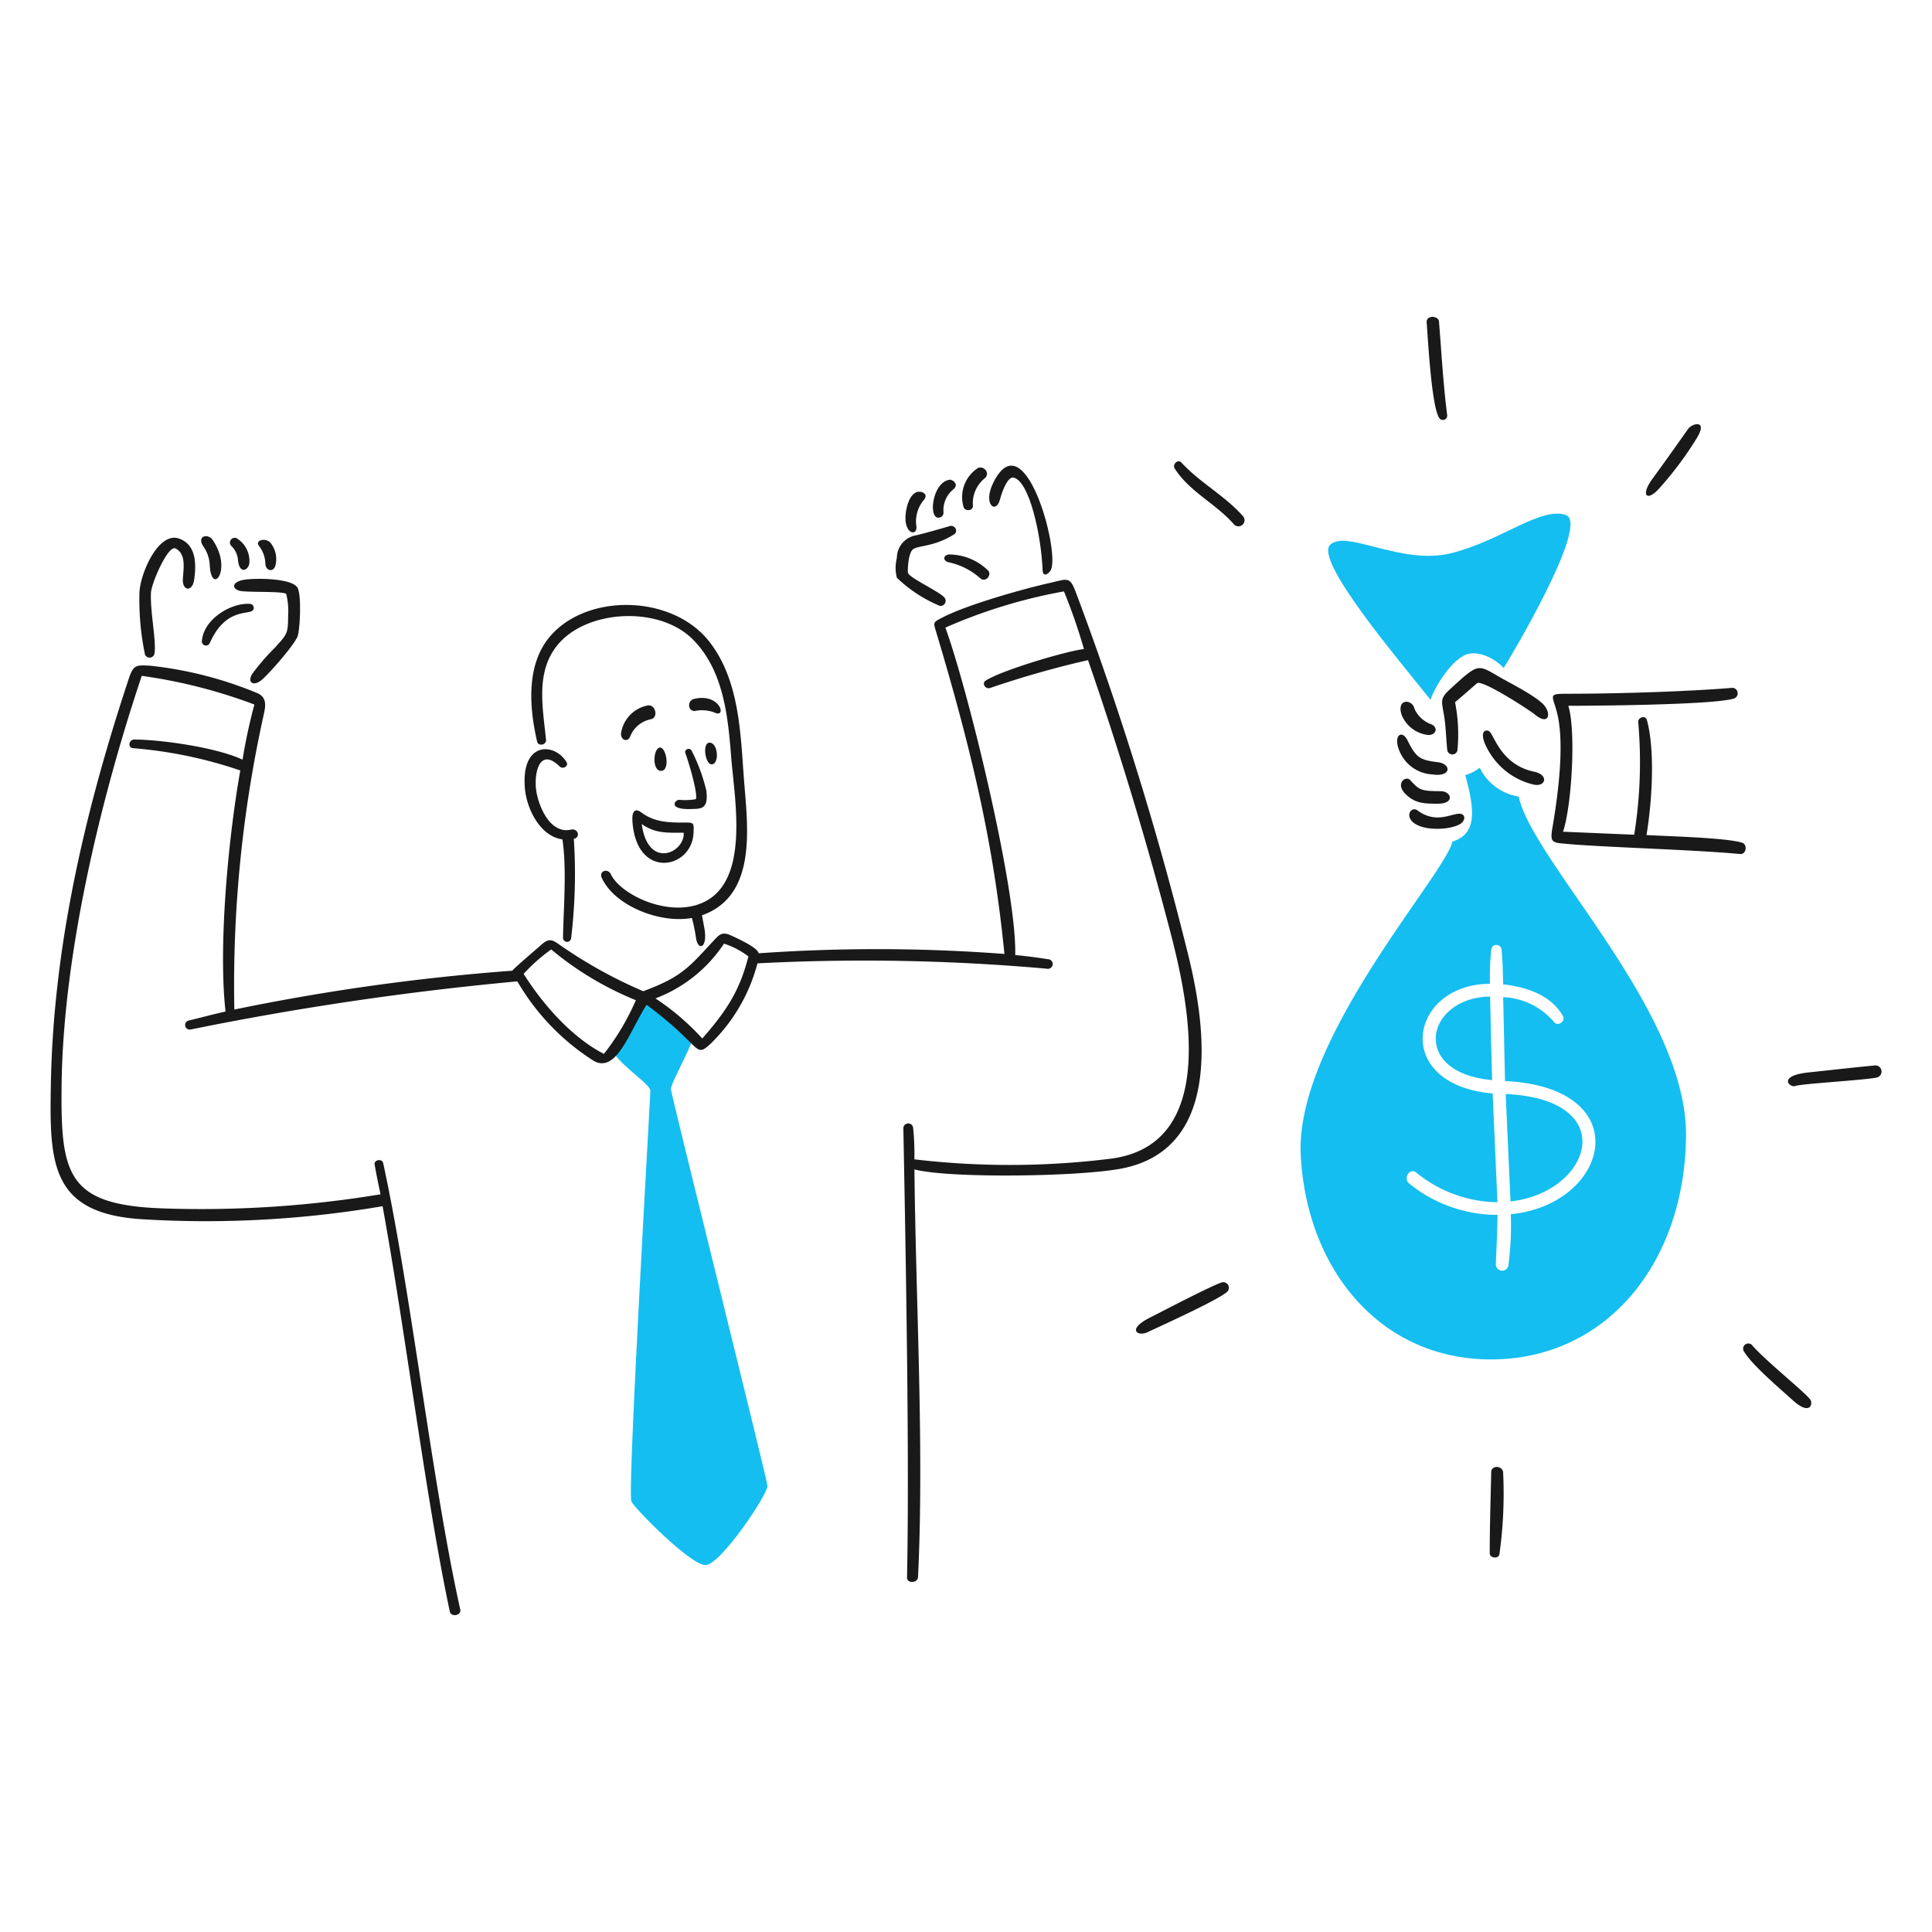 <svg viewBox="-0.5 -0.5 400 400" xmlns="http://www.w3.org/2000/svg" height="400" width="400"><path d="M308.427 223.125c-0.148 -5.77 -0.319 -11.539 -0.417 -17.307 -13.349 0.184 -16.74 15.784 0.417 17.307Z" fill="#14bef0" stroke-width="1"></path><path d="m311.236 225.996 0.998 22.242c16.69 -1.805 23.17 -21.099 -0.998 -22.242Z" fill="#14bef0" stroke-width="1"></path><path d="M313.923 164.416a10.851 10.851 0 0 1 -8.064 -5.965 8.822 8.822 0 0 1 -3.006 1.534c2.332 8.211 1.995 12.275 -2.651 13.766 -1.546 6.923 -32.552 40.911 -31.397 64.81s16.742 42.849 40.209 42.382 39.28 -20.239 39.561 -46.188 -31.74 -56.848 -34.651 -70.338Zm-1.632 86.473a62.056 62.056 0 0 1 -0.503 10.679 1.315 1.315 0 0 1 -2.594 -0.357c0.14 -3.411 0.319 -6.783 0.355 -10.186a28.928 28.928 0 0 1 -18.28 -6.482c-1.339 -1.091 0.124 -3.366 1.46 -2.27a27.064 27.064 0 0 0 16.804 6.137l-0.998 -22.524c-20.977 -1.796 -17.418 -22.585 -0.553 -22.707a52.556 52.556 0 0 1 0.281 -7.144 1.069 1.069 0 0 1 2.111 0c0.233 2.456 0.295 4.836 0.333 7.266 4.712 0.517 9.927 2.181 12.369 6.556 0.616 1.103 -1.079 2.274 -1.841 1.227a14.577 14.577 0 0 0 -10.518 -5.131q0.184 8.69 0.379 17.357c27.707 1.375 21.692 25.568 1.193 27.581Z" fill="#14bef0" stroke-width="1"></path><path d="M303.146 134.982c2.242 -0.812 5.696 0.65 7.673 2.823 0.553 -0.772 18.067 -29.899 12.876 -31.679s-13.416 5.339 -23.727 7.904 -21.546 -4.91 -25.039 -1.78 14.238 23.96 20.78 32.171c0.184 -1.339 3.846 -8.138 7.437 -9.44Z" fill="#14bef0" stroke-width="1"></path><path d="M142.782 214.728c-0.018 -1.227 -9.045 -7.106 -9.61 -7.966s-7.07 10.099 -6.384 11.048c2.099 2.899 7.364 6.246 7.364 7.523s-4.812 83.319 -3.928 85.025 12.275 13.183 15.344 13.183 12.985 -14.729 12.826 -16.435 -19.92 -80.937 -19.994 -82.092 4.403 -9.045 4.383 -10.286Z" fill="#14bef0" stroke-width="1"></path><path d="M112.552 152.707c-0.644 -6.627 -2.228 -14.003 2.36 -19.641 5.985 -7.362 21.065 -8.237 28.084 -1.129 6.25 6.332 7.21 15.651 7.868 24.084 0.728 9.329 4.319 27.575 -7.366 30.907 -6.837 1.949 -15.649 -2.456 -17.514 -6.408 -0.638 -1.351 -2.534 -0.672 -1.903 0.712 2.671 5.875 12.169 9.526 18.669 8.323a35.738 35.738 0 0 1 0.86 4.19c0.399 2.655 2.454 2.161 1.73 -2.039l-0.503 -2.703c11.415 -4.026 9.476 -18.117 8.726 -27.731s-0.862 -20.864 -7.242 -28.967c-7.725 -9.815 -25.582 -10.053 -33.141 -0.798 -4.513 5.528 -4.283 13.809 -2.454 21.616 0.315 0.948 1.919 0.567 1.825 -0.415Z" fill="#191919" stroke-width="1"></path><path d="M115.939 173.29c0.92 5.929 0.247 14.178 0.122 20.349a0.848 0.848 0 0 0 1.67 0.221 111.407 111.407 0 0 0 0.573 -20.68c1.472 -0.307 0.884 -2.248 -0.599 -1.915 -4.19 0.95 -6.556 -4.479 -7.144 -7.818s0.417 -9.562 4.824 -5.241c0.638 0.626 1.939 -0.074 1.397 -0.946 -2.48 -4.044 -9.432 -4.303 -8.612 5.412 0.359 4.319 3.166 9.979 7.771 10.617Z" fill="#191919" stroke-width="1"></path><path d="M245.569 197.459a669.771 669.771 0 0 0 -23.248 -75.12c-1.345 -3.591 -1.67 -3.006 -5.536 -2.135 -5.131 1.155 -16.882 4.407 -22.18 7.156 -1.949 1.009 -1.893 0.946 -1.301 2.921 8.118 27.02 12.066 45.685 14.153 66.723a350.488 350.488 0 0 0 -50.873 -0.136c-0.283 -1.227 -4.327 -3.042 -5.708 -3.681 -1.883 -0.874 -2.456 -0.2 -3.683 1.129 -5.229 5.646 -6.615 7.437 -14.508 10.408a96.49 96.49 0 0 1 -17.157 -9.5c-1.548 -1.077 -2.254 -1.638 -3.892 -0.172 -0.66 0.599 -6.051 5.187 -6.063 5.424a446.768 446.768 0 0 0 -57.554 8.04 258.572 258.572 0 0 1 6.137 -61.298c0.421 -1.923 0.425 -3.304 -1.227 -4.148a79.876 79.876 0 0 0 -22.364 -5.746c-2.737 -0.122 -3.417 -0.283 -4.371 2.594 -8.978 27.062 -15.627 55.222 -16.16 83.87 -0.307 16.435 -0.174 26.97 18.915 28.145a217.313 217.313 0 0 0 49.761 -2.701c4.664 25.536 9.035 61.047 13.919 83.92 0.261 1.227 2.438 0.84 2.161 -0.417 -5.931 -26.745 -10.143 -65.636 -15.96 -92.45 -0.209 -0.97 -1.951 -0.686 -1.766 0.343q0.551 3.076 1.227 6.139a227.488 227.488 0 0 1 -44.999 2.921c-19.884 -0.682 -21.257 -6.923 -21.037 -25.568 0.323 -27.445 8.273 -59.862 16.594 -84.692a107.967 107.967 0 0 1 23.322 5.939 113.516 113.516 0 0 0 -2.454 11.415c-5.187 -2.454 -16.435 -4.124 -22.414 -4.174 -1.141 0 -1.424 1.698 -0.245 1.796a91.092 91.092 0 0 1 22.192 4.614c-2.456 13.809 -4.588 36.221 -3.056 49.907 -2.566 0.565 -5.119 1.273 -7.673 1.879a0.95 0.95 0 0 0 0.399 1.853 629.822 629.822 0 0 1 67.692 -9.975 47.962 47.962 0 0 0 15.858 16.485c4.71 2.594 7.391 -6.185 10.899 -11.637 11.559 8.579 9.865 11.11 13.135 8.179a35.888 35.888 0 0 0 9.819 -16.758 427.094 427.094 0 0 1 59.886 1.105 0.998 0.998 0 1 0 0.221 -1.965 103.273 103.273 0 0 0 -6.739 -0.858c0.343 -13.566 -9.819 -55.062 -14.46 -67.792a108.358 108.358 0 0 1 24.548 -7.499 116.121 116.121 0 0 1 4.138 11.93c-4.162 0.541 -17.456 4.575 -20.401 6.583 -0.774 0.527 0 1.815 0.982 1.484a200.364 200.364 0 0 1 20.265 -5.768q9.636 27.862 17.087 56.459c3.876 14.877 9.819 43.537 -11.992 46.715a168.799 168.799 0 0 1 -41.045 0.184 53.759 53.759 0 0 0 -0.271 -6.615 1.019 1.019 0 0 0 -2.013 0.098c0.541 28.231 1.271 68.722 0.762 93.077 -0.028 1.313 2.218 1.227 2.282 -0.11 1.279 -26.835 -0.479 -57.199 -0.748 -84.363 7.142 1.879 33.915 1.53 42.837 -0.172 20.658 -3.958 17.698 -28.556 13.905 -43.988Zm-121.039 20.239c-6.663 -3.423 -12.654 -10.272 -16.618 -16.57a35.91 35.91 0 0 1 5.708 -5.055 65.977 65.977 0 0 0 17.528 10.506 50.274 50.274 0 0 1 -6.617 11.12Zm20.365 -3.192a51.084 51.084 0 0 0 -9.698 -8.297 29.482 29.482 0 0 0 14.202 -11.342 17.121 17.121 0 0 1 5.055 2.651c-1.638 6.298 -3.804 10.496 -9.56 16.989Z" fill="#191919" stroke-width="1"></path><path d="M49.805 119.578c-2.594 0.523 -2.296 2.173 0 2.344 2.793 0.209 8.243 0 8.948 0.541a14.446 14.446 0 0 1 0.399 4.517c0 3.743 -0.221 3.816 -2.675 6.554a47.162 47.162 0 0 0 -4.764 5.5c-1.079 1.768 0.245 2.552 1.768 1.397s7.194 -7.659 7.673 -9.305 0.784 -8.497 -0.062 -9.953c-1.191 -2.037 -9.111 -2.033 -11.286 -1.594Z" fill="#191919" stroke-width="1"></path><path d="M31.491 134.786c0.399 -2.528 -0.93 -8.752 -0.736 -12.569 0.1 -1.977 3.551 -9.975 5.105 -9.157 2.314 1.217 1.572 4.357 1.498 6.444 -0.086 2.368 1.969 2.554 2.332 0.074 0.461 -3.142 0.527 -7.36 -3.192 -8.592 -4.199 -1.397 -7.964 7.182 -8.126 11.194a55.613 55.613 0 0 0 1.143 12.828 1.031 1.031 0 0 0 1.975 -0.221Z" fill="#191919" stroke-width="1"></path><path d="M51.339 124.536c-3.878 -0.343 -9.636 3.07 -10.041 7.623a0.86 0.86 0 0 0 1.632 0.491c3.214 -7.282 7.942 -5.817 8.924 -6.783a0.824 0.824 0 0 0 -0.515 -1.331Z" fill="#191919" stroke-width="1"></path><path d="M54.444 116.179c0.028 1.546 1.75 1.937 2.113 0.269a5.387 5.387 0 0 0 -0.998 -4.493c-0.98 -1.239 -3.348 -0.622 -2.454 0.553a6.296 6.296 0 0 1 1.339 3.671Z" fill="#191919" stroke-width="1"></path><path d="M42.93 116.522c0.341 6.542 4.878 0.812 0.491 -5.387 -1.091 -1.227 -3.092 -0.599 -1.913 1.363a7.334 7.334 0 0 1 1.422 4.024Z" fill="#191919" stroke-width="1"></path><path d="M48.774 115.441c0.285 3.016 2.123 2.173 2.344 0.712a5.472 5.472 0 0 0 -2.701 -5.253 0.998 0.998 0 0 0 -1.103 1.558 4.559 4.559 0 0 1 1.46 2.983Z" fill="#191919" stroke-width="1"></path><path d="M200.938 104.259a6.625 6.625 0 0 1 2.394 -5.694c1.397 -1.139 -0.381 -3.02 -1.658 -1.965a7.182 7.182 0 0 0 -2.675 7.88c0.301 0.978 1.951 0.786 1.939 -0.221Z" fill="#191919" stroke-width="1"></path><path d="M195.919 114.3c-1.143 0.172 -1.229 1.227 -0.136 1.584a14.322 14.322 0 0 1 6.665 3.338c1.119 0.974 2.444 -0.676 1.656 -1.57a11.571 11.571 0 0 0 -8.185 -3.352Z" fill="#191919" stroke-width="1"></path><path d="M193.844 106.679a1.017 1.017 0 0 0 0.998 -1.069 5.6 5.6 0 0 1 1.927 -4.712c1.488 -1.127 -0.134 -2.143 -0.638 -2.075 -3.595 0.483 -4.497 8.028 -2.286 7.856Z" fill="#191919" stroke-width="1"></path><path d="M189.242 108.556a6.897 6.897 0 0 1 1.397 -5.387c1.313 -1.363 -0.321 -2.133 -1.363 -1.768 -0.75 0.263 -1.574 1.227 -2.025 3.13 -1.271 5.361 2.125 6.318 1.991 4.024Z" fill="#191919" stroke-width="1"></path><path d="M206.51 102.984c0.664 -2.456 1.782 -4.84 2.837 -4.604 3.292 0.738 5.726 11.956 6.013 19.152 0.07 1.732 1.434 0.612 1.744 -0.098 1.796 -4.102 -5.48 -30.923 -11.918 -18.067 -2.294 4.559 0.499 6.649 1.325 3.617Z" fill="#191919" stroke-width="1"></path><path d="M194.09 124.943a1.059 1.059 0 0 0 1.019 -1.634c-0.846 -1.237 -7.264 -4.076 -7.623 -5.203 -0.098 -0.307 0 -4.138 1.079 -4.91s4.447 -0.499 8.471 -3.07c0.958 -0.612 0.136 -2.009 -0.898 -1.706 -2.292 0.672 -4.588 1.331 -6.909 1.903a4.75 4.75 0 0 0 -4.04 4.688 8.313 8.313 0 0 0 0 4.112 28.728 28.728 0 0 0 8.9 5.819Z" fill="#191919" stroke-width="1"></path><path d="M143.175 144.213c-1.516 0.377 -1.231 2.755 0.331 2.456a7.316 7.316 0 0 1 3.806 0.305c2.853 1.442 1.301 -4.116 -4.138 -2.761Z" fill="#191919" stroke-width="1"></path><path d="M136.105 154.265c-1.387 0.164 -1.656 4.91 0.283 4.836s1.041 -4.991 -0.283 -4.836Z" fill="#191919" stroke-width="1"></path><path d="M130.435 169.547c0.798 12.134 12.189 9.929 12.642 2.578 0.144 -2.344 0.074 -2.332 -1.796 -2.32 -3.34 0.022 -6.344 -0.076 -8.997 -2.099 -1.137 -0.86 -2.011 -0.505 -1.849 1.841Zm10.611 2.356c0.331 4.064 -7.366 7.832 -8.69 -1.796 2.877 2.029 5.418 1.796 8.69 1.796Z" fill="#191919" stroke-width="1"></path><path d="M133.553 145.563a6.929 6.929 0 0 0 -5.488 5.841c0 1.351 1.315 1.805 1.867 0.676a5.805 5.805 0 0 1 4.405 -3.683c1.548 -0.441 0.836 -3.162 -0.784 -2.835Z" fill="#191919" stroke-width="1"></path><path d="M140.143 165.092c-0.97 0 -2.38 2.057 2.358 1.913 2.123 -0.064 3.683 0.112 3.252 -3.743a36.479 36.479 0 0 0 -3.056 -8.335c-0.399 -0.744 -1.58 -0.295 -1.301 0.491 1.093 3.088 2.594 8.588 2.173 9.538a12.569 12.569 0 0 1 -3.425 0.136Z" fill="#191919" stroke-width="1"></path><path d="M146.355 153.258c-1.534 0.092 -0.822 4.632 0.539 4.493 1.634 -0.166 1.241 -4.596 -0.539 -4.493Z" fill="#191919" stroke-width="1"></path><path d="M295.242 151.676c1.732 0 2.099 -1.78 0.319 -2.32a6.065 6.065 0 0 1 -3.204 -3.106c-0.417 -2.037 -3.769 -2.208 -2.675 1.229a6.715 6.715 0 0 0 5.56 4.197Z" fill="#191919" stroke-width="1"></path><path d="M297.854 163.311c-4.389 0 -4.555 -0.331 -6.432 -2.344 -0.872 -0.932 -3.252 0.772 -0.774 3.082 1.995 1.863 3.89 1.825 6.42 1.853 3.808 0.04 2.889 -2.592 0.786 -2.592Z" fill="#191919" stroke-width="1"></path><path d="M317.127 159.273c-6.629 -1.383 -8.179 -7.182 -9.157 -8.235 -0.716 -0.77 -2.833 -0.269 -0.06 4.295a14.544 14.544 0 0 0 9.021 6.583c2.609 0.636 3.326 -1.991 0.196 -2.643Z" fill="#191919" stroke-width="1"></path><path d="M296.058 159.837c4.002 0.599 3.966 -2.212 1.069 -2.54 -3.854 -0.437 -4.515 -1.137 -6.224 -4.531 -1.235 -2.45 -3.288 -0.848 -1.337 2.911a7.78 7.78 0 0 0 6.492 4.16Z" fill="#191919" stroke-width="1"></path><path d="M301.293 167.989c-1.796 0.241 -4.802 1.941 -8.333 -0.712 -1.045 -0.786 -2.308 0.614 -1.351 1.975 1.668 2.37 7.711 2.204 10.065 0.934 1.383 -0.746 1.367 -2.434 -0.381 -2.196Z" fill="#191919" stroke-width="1"></path><path d="M310.242 139.832c-4.908 -2.815 -4.451 -3.236 -10.691 2.516 -2.306 2.125 -1.339 2.594 -0.872 6.783 0.2 1.865 0.263 3.757 0.455 5.622a1.069 1.069 0 0 0 2.111 0.086 34.115 34.115 0 0 0 -0.491 -9.943c1.62 -1.387 2.951 -2.548 4.553 -3.94 0.966 -0.838 10.717 5.448 12.042 6.532 2.741 2.24 3.392 -0.124 1.865 -1.953s-7.154 -4.66 -8.972 -5.702Z" fill="#191919" stroke-width="1"></path><path d="M360.197 173.978c-3.048 -0.998 -14.496 -1.313 -19.81 -1.584 1.117 -6.615 1.841 -17.398 0.086 -23.812 -0.297 -1.091 -1.881 -0.541 -1.796 0.419a94.691 94.691 0 0 1 -0.834 23.32l-14.729 -0.624c1.796 -5.426 2.711 -20.794 1.091 -26.071 4.371 0 29.526 -0.148 34.16 -1.462a1.143 1.143 0 0 0 -0.148 -2.258c-9.512 0.786 -24.14 1.229 -34.368 1.229 -3.769 0 -2.993 0.279 -2.099 3.473 1.813 6.416 0.339 17.392 -0.848 24.339 -0.419 2.456 -0.2 2.961 1.706 3.154 8.064 0.828 26.502 1.229 37.241 2.222 1.269 -0.012 1.444 -1.985 0.347 -2.344Z" fill="#191919" stroke-width="1"></path><path d="M308.241 304.281c-0.118 5.319 -0.313 11.477 -0.307 16.816 0 0.972 1.722 1.229 1.995 0.247a90.274 90.274 0 0 0 0.772 -17.087c-0.233 -1.365 -2.428 -1.416 -2.46 0.024Z" fill="#191919" stroke-width="1"></path><path d="M299.12 85.43c-0.82 -6.43 -1.173 -12.944 -1.694 -19.367 -0.098 -1.227 -2.689 -1.397 -2.552 0.2 0.255 3.02 1.019 18.264 2.749 19.95a0.896 0.896 0 0 0 1.496 -0.782Z" fill="#191919" stroke-width="1"></path><path d="M342.941 100.712a71.63 71.63 0 0 0 7.78 -10.374c2.536 -4.036 -0.844 -3.274 -1.744 -1.995 -2.446 3.467 -4.884 6.915 -7.364 10.298s-1.191 4.816 1.327 2.071Z" fill="#191919" stroke-width="1"></path><path d="M387.545 220.104c-4.555 0.433 -9.107 0.954 -13.648 1.436 -6.494 0.692 -3.866 3.254 -2.651 2.793s14.364 -1.209 16.778 -1.732a1.269 1.269 0 0 0 -0.479 -2.498Z" fill="#191919" stroke-width="1"></path><path d="M244.108 95.275c-0.724 -0.788 -1.947 0.347 -1.397 1.227 3.078 4.838 8.579 7.304 12.275 11.571a1.263 1.263 0 0 0 1.903 -1.658c-3.747 -4.271 -8.912 -6.937 -12.782 -11.14Z" fill="#191919" stroke-width="1"></path><path d="M252.687 264.968c-1.031 0 -13.566 6.564 -15.01 7.278 -5.015 2.504 -2.621 4.028 -0.614 3.082 2.562 -1.211 15.537 -7.074 16.632 -8.519a1.155 1.155 0 0 0 -1.007 -1.841Z" fill="#191919" stroke-width="1"></path><path d="M362.346 278.113a1.071 1.071 0 0 0 -1.756 1.227c1.732 2.849 7.234 7.483 10.127 10.103 3.615 3.272 4.225 0.612 3.547 -0.233 -1.369 -1.71 -9.291 -8.064 -11.918 -11.096Z" fill="#191919" stroke-width="1"></path></svg>